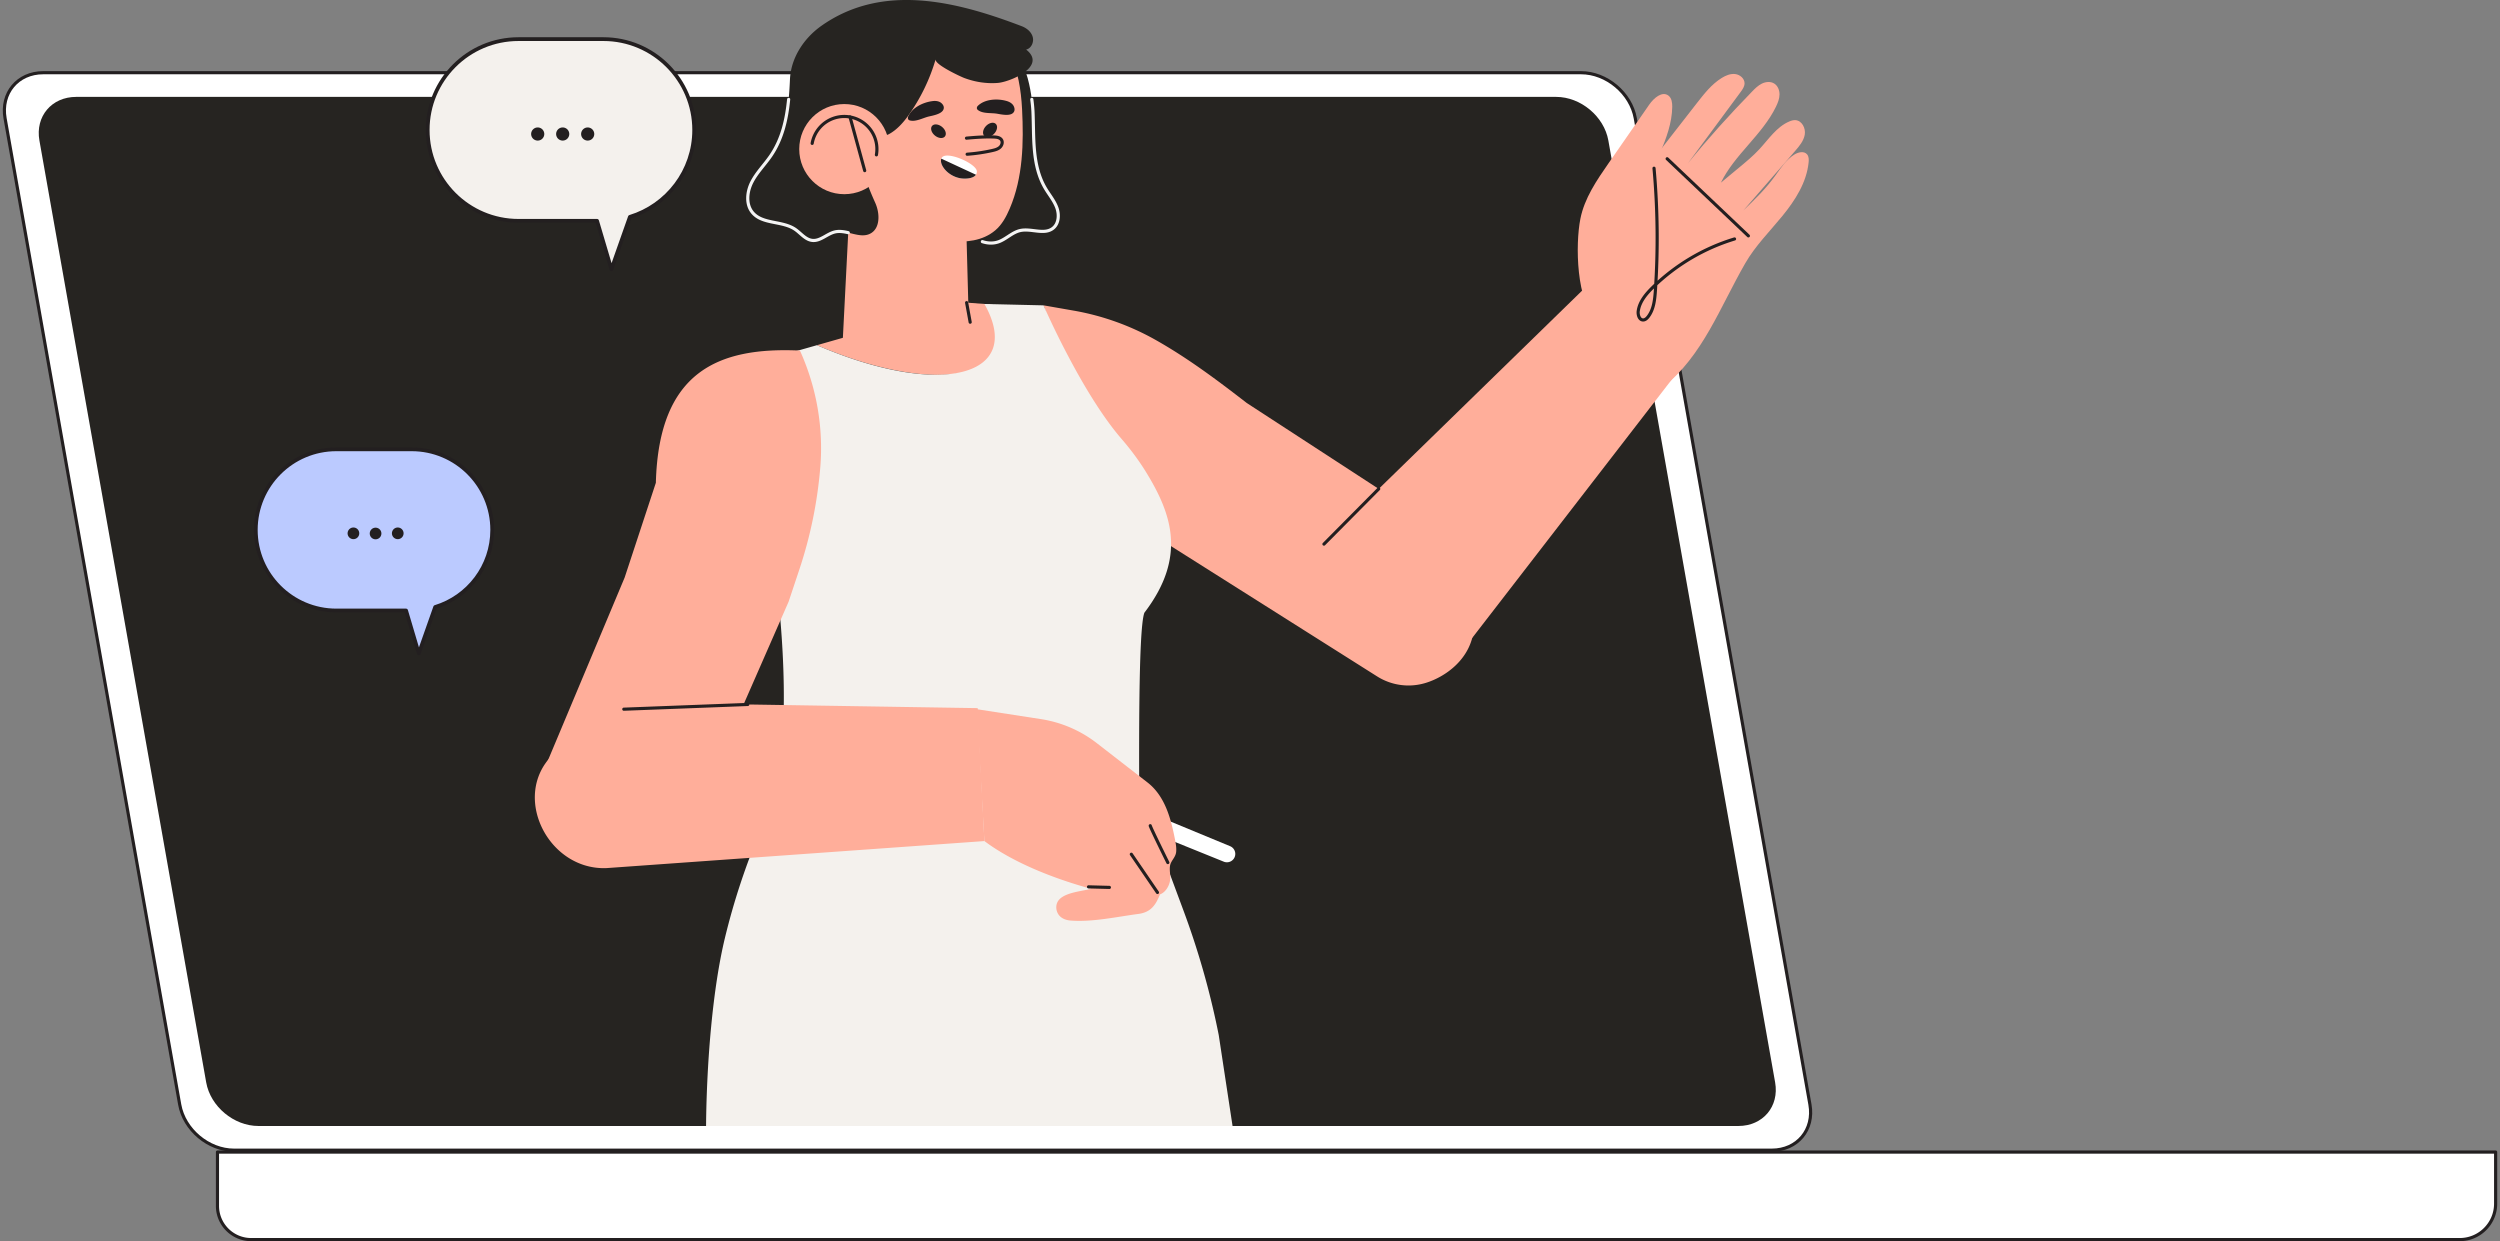 <svg width="572" height="284" fill="none" xmlns="http://www.w3.org/2000/svg"><rect width="100%" height="100%" fill="#808080" stroke="none"/><path d="M361.731 16.635H9.894c-5.845 0-9.753 4.675-8.732 10.446l3.204 18.097 36.748 207.54c1.022 5.766 6.586 10.441 12.43 10.441h351.838c5.843 0 9.752-4.675 8.731-10.441l-36.748-207.54-3.204-18.097c-1.023-5.771-6.588-10.446-12.432-10.446h.002zM49.756 263.592H571v11.809c0 4.536-3.683 8.219-8.218 8.219H57.462a7.71 7.71 0 01-7.706-7.706v-12.323.001z" fill="#fff"/><path d="M361.731 16.635H9.894c-5.845 0-9.753 4.675-8.732 10.446l3.204 18.097 36.748 207.54c1.022 5.766 6.586 10.441 12.43 10.441h351.838c5.843 0 9.752-4.675 8.731-10.441l-36.748-207.54-3.204-18.097c-1.023-5.771-6.588-10.446-12.432-10.446h.002z" stroke="#231F20" stroke-width=".721" stroke-linecap="round" stroke-linejoin="round"/><path d="M356.04 22.169H17.434c-5.625 0-9.393 4.465-8.417 9.978l3.06 17.284 35.099 198.222c.975 5.507 6.323 9.973 11.949 9.973h338.606c5.623 0 9.393-4.466 8.418-9.973L371.051 49.431l-3.06-17.284c-.977-5.513-6.327-9.978-11.949-9.978h-.002z" fill="#262421"/><path d="M49.756 263.592H571v11.809c0 4.536-3.683 8.219-8.218 8.219H57.462a7.71 7.71 0 01-7.706-7.706v-12.323.001z" stroke="#231F20" stroke-width=".721" stroke-linecap="round" stroke-linejoin="round"/><path d="M239.188 43.094c.871 1.474 2.013 2.807 2.605 4.415.593 1.607.47 3.661-.874 4.72-2.011 1.585-4.995-.038-7.493.52-1.73.385-3.049 1.781-4.684 2.467-3.553 1.488-8.155-1.408-8.349-5.255-.061-1.196.236-2.379.528-3.54l6.864-27.165c.364-1.443.75-2.93 1.658-4.11 5.137-6.679 6.765 7.463 6.898 10.275.283 5.92-.293 12.362 2.849 17.676l-.002-.003z" fill="#262421"/><path d="M326.128 156.27a13.41 13.41 0 01-11.075-1.531l-.841-.531-59.502-37.607-15.949-46.739 6.821 1.194a58.848 58.848 0 0118.772 6.69c7.302 4.118 13.907 9.042 20.905 14.46l44.535 28.989 1.84 1.198 6.629 3.441-1.073 18.205c-.708 6.85-6.591 10.897-11.062 12.232v-.001zM221.163 69.24l5.672.426c9.327 16.516-11.437 21.584-39.917 9.313l.046-.012 4.317-1.23 1.656-.47 28.226-8.027z" fill="#FFAE9A"/><path d="M192.807 78.148l.05-.97 1.952-38.335L221.079 52l.081 2.996.15 5.58.286 10.674.016.676c7.13 13.664-6.973 13.415-28.805 6.222z" fill="#FFAE9A"/><path d="M217.137 55.151c-2.423-.246-4.813-.81-6.887-1.362-5.07-1.352-10.064-3.818-13.643-7.732-6.313-6.906-10.095-15.951-7.522-25.303 3.708-13.478 19.306-22.428 32.71-16.996 9.18 3.72 11.6 12.3 12.057 21.247.388 7.639.219 15.64-2.835 22.742-.79 1.837-1.765 3.658-3.292 4.95-2.89 2.445-6.783 2.842-10.59 2.454h.002z" fill="#FFAE9A"/><path d="M227.451 30.6c-.721.76-1.721.98-2.234.493-.513-.486-.343-1.495.378-2.255.721-.759 1.721-.98 2.234-.492.513.486.343 1.495-.378 2.254zm-13.537.414c.811.66 1.831.753 2.278.205.445-.548.15-1.528-.663-2.19-.813-.66-1.831-.753-2.278-.204-.445.548-.15 1.527.663 2.189zm-.522-4.56c1.123-.271 2.547-.746 2.552-1.826 0-.287-.131-.562-.31-.786-.554-.693-1.423-.814-2.248-.713-2.118.257-4.68 1.45-5.597 3.53-.109.246-.096.566.101.748a.802.802 0 00.381.173c1.338.3 2.916-.604 4.201-.915.24-.058.566-.124.921-.21l-.001-.001zm15.601-.289c1.141.18 2.638.291 3.057-.706.112-.264.095-.567.017-.843-.245-.854-1.001-1.298-1.802-1.523-2.052-.576-4.878-.46-6.522 1.108-.195.185-.306.485-.195.73.058.129.17.225.285.307 1.119.791 2.925.561 4.23.768.245.038.571.103.932.16h-.002z" fill="#231F20"/><path d="M223.297 39.978c-.609.905-2.411.975-3.435.827a5.924 5.924 0 01-1.78-.568c-1.02-.507-1.907-1.292-2.428-2.229-.292-.528-.473-1.163-.28-1.71a.985.985 0 01.058-.142c.902-1.822 7.989 1.228 8.07 3.042.013.31-.064.568-.205.779v.001z" fill="#fff"/><path d="M261.84 140.18c-1.51 3.846-1.178 36.346-1.178 47.898l-84.879-1.288c8.842-24.459-.749-80.734-7.489-99.589a29.548 29.548 0 016.589-4.797l11.857-3.373.179-.05c28.481 12.27 47.64 7.081 38.313-9.433l13.529.317s8.6 19.847 17.834 30.536c2.09 2.419 4.006 4.981 5.675 7.706 5.751 9.396 9.359 19.262-.43 32.076v-.003z" fill="#F4F1ED"/><path d="M235.218 15.836c1.292-1.295 1.632-2.869-.437-4.49 1.184-.269 1.827-1.72 1.504-2.891-.323-1.171-1.373-2.026-2.509-2.459-14.709-5.612-31.71-10.019-45.79-.122-4.074 2.862-7.031 7.384-7.243 12.298-.261 6.064-.875 12.357-4.408 17.506-1.396 2.036-3.197 3.805-4.319 6.003-1.122 2.198-1.413 5.094.181 6.979 2.275 2.692 6.769 1.818 9.693 3.787 1.323.89 2.376 2.386 3.962 2.56 1.864.204 3.372-1.528 5.201-1.946 2.664-.606 5.603 1.642 8.037.404 2.336-1.19 2.247-4.617 1.186-7.014-1.307-2.952-5.373-11.763-1.792-14.626.983-.785 3.573-.42 4.908-1.137 1.777-.954 3.249-2.6 4.408-4.219a42.799 42.799 0 006.277-12.912c-.34 1.165 5.664 3.952 6.521 4.277 2.441.925 5.111 1.349 7.718 1.137 1.617-.131 5.144-1.374 6.902-3.136v.001z" fill="#262421"/><path d="M236.079 22.741a35.11 35.11 0 01.26 2.676c.284 5.92-.292 12.363 2.849 17.676.871 1.474 2.013 2.808 2.606 4.415.592 1.607.47 3.662-.874 4.721-2.012 1.584-4.995-.038-7.494.519-1.729.386-3.049 1.782-4.684 2.468-1.274.534-2.683.503-3.975.067M180.44 22.741c-.448 4.57-1.455 9.075-4.105 12.937-1.396 2.036-3.197 3.804-4.319 6.002-1.122 2.199-1.413 5.095.181 6.98 2.275 2.692 6.769 1.818 9.693 3.786 1.323.891 2.376 2.387 3.962 2.56 1.864.205 3.372-1.528 5.201-1.946.983-.223 2.004-.058 3.022.176" stroke="#F4F4F4" stroke-width=".721" stroke-linecap="round" stroke-linejoin="round"/><path d="M193.175 44.43c5.695 0 10.311-4.617 10.311-10.312 0-5.695-4.616-10.311-10.311-10.311s-10.312 4.616-10.312 10.311 4.617 10.312 10.312 10.312z" fill="#FFAE9A"/><path d="M185.822 32.806a7.466 7.466 0 0114.701 2.622" stroke="#231F20" stroke-width=".721" stroke-linecap="round" stroke-linejoin="round"/><path d="M223.297 39.979c-.609.905-2.411.975-3.435.827a5.924 5.924 0 01-1.78-.568c-1.02-.507-1.907-1.292-2.428-2.23-.292-.527-.473-1.163-.28-1.71l7.923 3.68z" fill="#231F20"/><path d="M254.575 182.492l26.868 11.114a1.914 1.914 0 01-1.449 3.544l-26.883-10.875 1.464-3.783z" fill="#fff"/><path d="M278.834 236.756a184.85 184.85 0 00-8.196-28.801l-4.871-13.116-6.959-18.744-.147.006-25.688 1.061h-.002l-1.056-.022h-.024l-51.653-1.041-.217-.004-1.064 2.29-3.709 8.683-1.142 2.677a157.488 157.488 0 00-8.277 24.993c-2.702 11.25-4.138 27.749-4.283 42.892h120.463l-3.173-20.871-.002-.003z" fill="#F4F1ED"/><path d="M194.484 26.766l3.362 12.278m23.316 30.196l.815 4.482" stroke="#231F20" stroke-width=".721" stroke-linecap="round" stroke-linejoin="round"/><path d="M333.018 150.907l50.23-65.036-17.483-23.058-55.176 53.786 22.429 34.308z" fill="#FFAE9A"/><path d="M376.165 39.1c4.037-5.182 8.072-10.364 12.109-15.544 1.653-2.122 3.356-4.29 5.64-5.71.935-.582 2.019-1.038 3.112-.902s2.146 1.035 2.129 2.137c-.011.74-.468 1.386-.908 1.981-4.018 5.437-8.036 10.875-12.055 16.31 4.654-5.735 9.513-11.113 14.664-16.406.679-.7 1.382-1.407 2.258-1.837.875-.43 1.97-.54 2.804-.034.836.507 1.248 1.538 1.237 2.517-.011.978-.381 1.915-.808 2.795-3.137 6.457-9.453 10.931-12.602 17.384 1.439-1.188 2.595-2.157 4.034-3.347 1.647-1.36 3.3-2.725 4.753-4.292 2.135-2.302 3.951-5.12 6.84-6.353.451-.193.936-.344 1.428-.312 1.468.095 2.369 1.834 2.134 3.286-.235 1.453-1.24 2.646-2.205 3.756-3.946 4.54-7.892 9.08-11.84 13.62 2.832-2.767 5.044-4.835 7.36-8.047 1.246-1.727 2.46-3.56 4.251-4.712.909-.584 2.264-.903 2.96-.076.417.493.417 1.206.352 1.847-.459 4.58-3.069 8.659-5.98 12.225-2.912 3.566-6.222 6.855-8.516 10.846-5.886 10.237-9.643 21.02-18.838 28.427L365.48 70.805l10.689-31.703-.004-.003z" fill="#FFAE9A"/><path d="M361.585 50.081c.927-4.718 3.735-8.819 6.476-12.768l9.289-13.382c1.04-1.497 2.958-3.164 4.398-2.05.746.577.874 1.641.861 2.582-.112 7.338-5.144 13.726-6.333 20.965-.85 5.174.312 10.477-.068 15.707-.373 5.16-3.876 18.747-10.72 12.467-4.932-4.525-5.044-17.727-3.903-23.52z" fill="#FFAE9A"/><path d="M221.132 31.611c2.094-.188 4.197-.349 6.299-.265.641.026 1.381.13 1.718.677.332.537.082 1.28-.392 1.697-.475.417-1.113.584-1.73.721a39.117 39.117 0 01-5.744.845" stroke="#231F20" stroke-width=".721" stroke-linecap="round" stroke-linejoin="round"/><path d="M182.896 130.285l-2.454 7.362-22.104 50.432-35.385-8.343 19.962-47.58 7.147-21.699c.667-25.499 14.31-31.112 32.963-30.246 3.793 8.386 5.417 17.6 4.653 26.772a99.833 99.833 0 01-4.782 23.302z" fill="#FFAE9A"/><path d="M158.677 160.983a48.018 48.018 0 00-32.148 11.654l-.129.111c-9.477 9.447-.972 26.431 12.398 25.872l86.429-6.182-1.531-30.417-65.019-1.038z" fill="#FFAE9A"/><path d="M223.512 162.266l14.504 2.245a27.79 27.79 0 0112.952 5.533s11.571 8.978 11.575 8.979c4.068 3.157 5.402 8.418 6.334 13.242.165.86.312 1.736.234 2.607-.11 1.221-1.039 1.91-1.341 2.927-.341 1.152.181 2.654-.107 3.914-.286 1.252-1.065 2.466-2.263 2.931-1.002 2.514-2.137 4.097-4.955 4.469-4.97.657-10.551 1.913-15.556 1.503-.874-.072-1.759-.367-2.383-.986-.772-.765-1.04-1.997-.652-3.012.921-2.419 5.621-2.659 7.775-3.258-9.369-2.579-18.24-6.305-24.4-10.925l-1.716-30.172-.001.003z" fill="#FFAE9A"/><path d="M263.176 188.921c.107.525 4.024 8.43 4.024 8.43m-8.352-1.898l5.98 8.744m-15.769-1.283l4.767.126M378.44 38.493a178.18 178.18 0 01.315 27.962c-.142 2.117-.374 4.364-1.679 6.037-.281.36-.656.706-1.112.715-.888.017-1.255-1.163-1.133-2.042.301-2.17 1.827-3.953 3.396-5.482a45.888 45.888 0 0118.633-11.01m-15.412-18.348l18.58 17.64M171.089 161.181l-28.36 1.083m172.721-50.407l-12.529 12.633" stroke="#231F20" stroke-width=".721" stroke-linecap="round" stroke-linejoin="round"/><path d="M138.043 8.951H118.64c-11.481 0-20.788 9.307-20.788 20.788s9.307 20.789 20.788 20.789h17.965l3.285 11.087 4.233-11.992c8.514-2.6 14.708-10.518 14.708-19.884 0-11.48-9.307-20.788-20.788-20.788z" fill="#F4F1ED"/><path d="M138.043 8.951H118.64c-11.481 0-20.788 9.307-20.788 20.788s9.307 20.789 20.788 20.789h17.965l3.285 11.087 4.233-11.992c8.514-2.6 14.708-10.518 14.708-19.884 0-11.48-9.307-20.788-20.788-20.788z" stroke="#231F20" stroke-width=".865" stroke-linecap="round" stroke-linejoin="round"/><path d="M123.028 32.165a1.502 1.502 0 100-3.005 1.502 1.502 0 000 3.005zm5.718 0a1.502 1.502 0 100-3.005 1.502 1.502 0 000 3.005zm5.717 0a1.501 1.501 0 100-3.003 1.501 1.501 0 000 3.003z" fill="#231F20"/><path d="M94.18 102.8H76.966c-10.185 0-18.443 8.257-18.443 18.443 0 10.186 8.258 18.443 18.443 18.443h15.94l2.914 9.837 3.755-10.639c7.554-2.307 13.048-9.332 13.048-17.641 0-10.186-8.257-18.443-18.443-18.443z" fill="#BBCAFF"/><path d="M94.18 102.8H76.966c-10.185 0-18.443 8.257-18.443 18.443 0 10.186 8.258 18.443 18.443 18.443h15.94l2.914 9.837 3.755-10.639c7.554-2.307 13.048-9.332 13.048-17.641 0-10.186-8.257-18.443-18.443-18.443z" stroke="#231F20" stroke-width=".865" stroke-linecap="round" stroke-linejoin="round"/><path d="M82.154 122.363a1.333 1.333 0 10-2.594-.612 1.333 1.333 0 002.594.612zm4.719.642a1.331 1.331 0 10-1.882-1.883 1.331 1.331 0 001.882 1.883zm5.424-.642a1.333 1.333 0 10-2.594-.612 1.333 1.333 0 002.594.612z" fill="#231F20"/></svg>